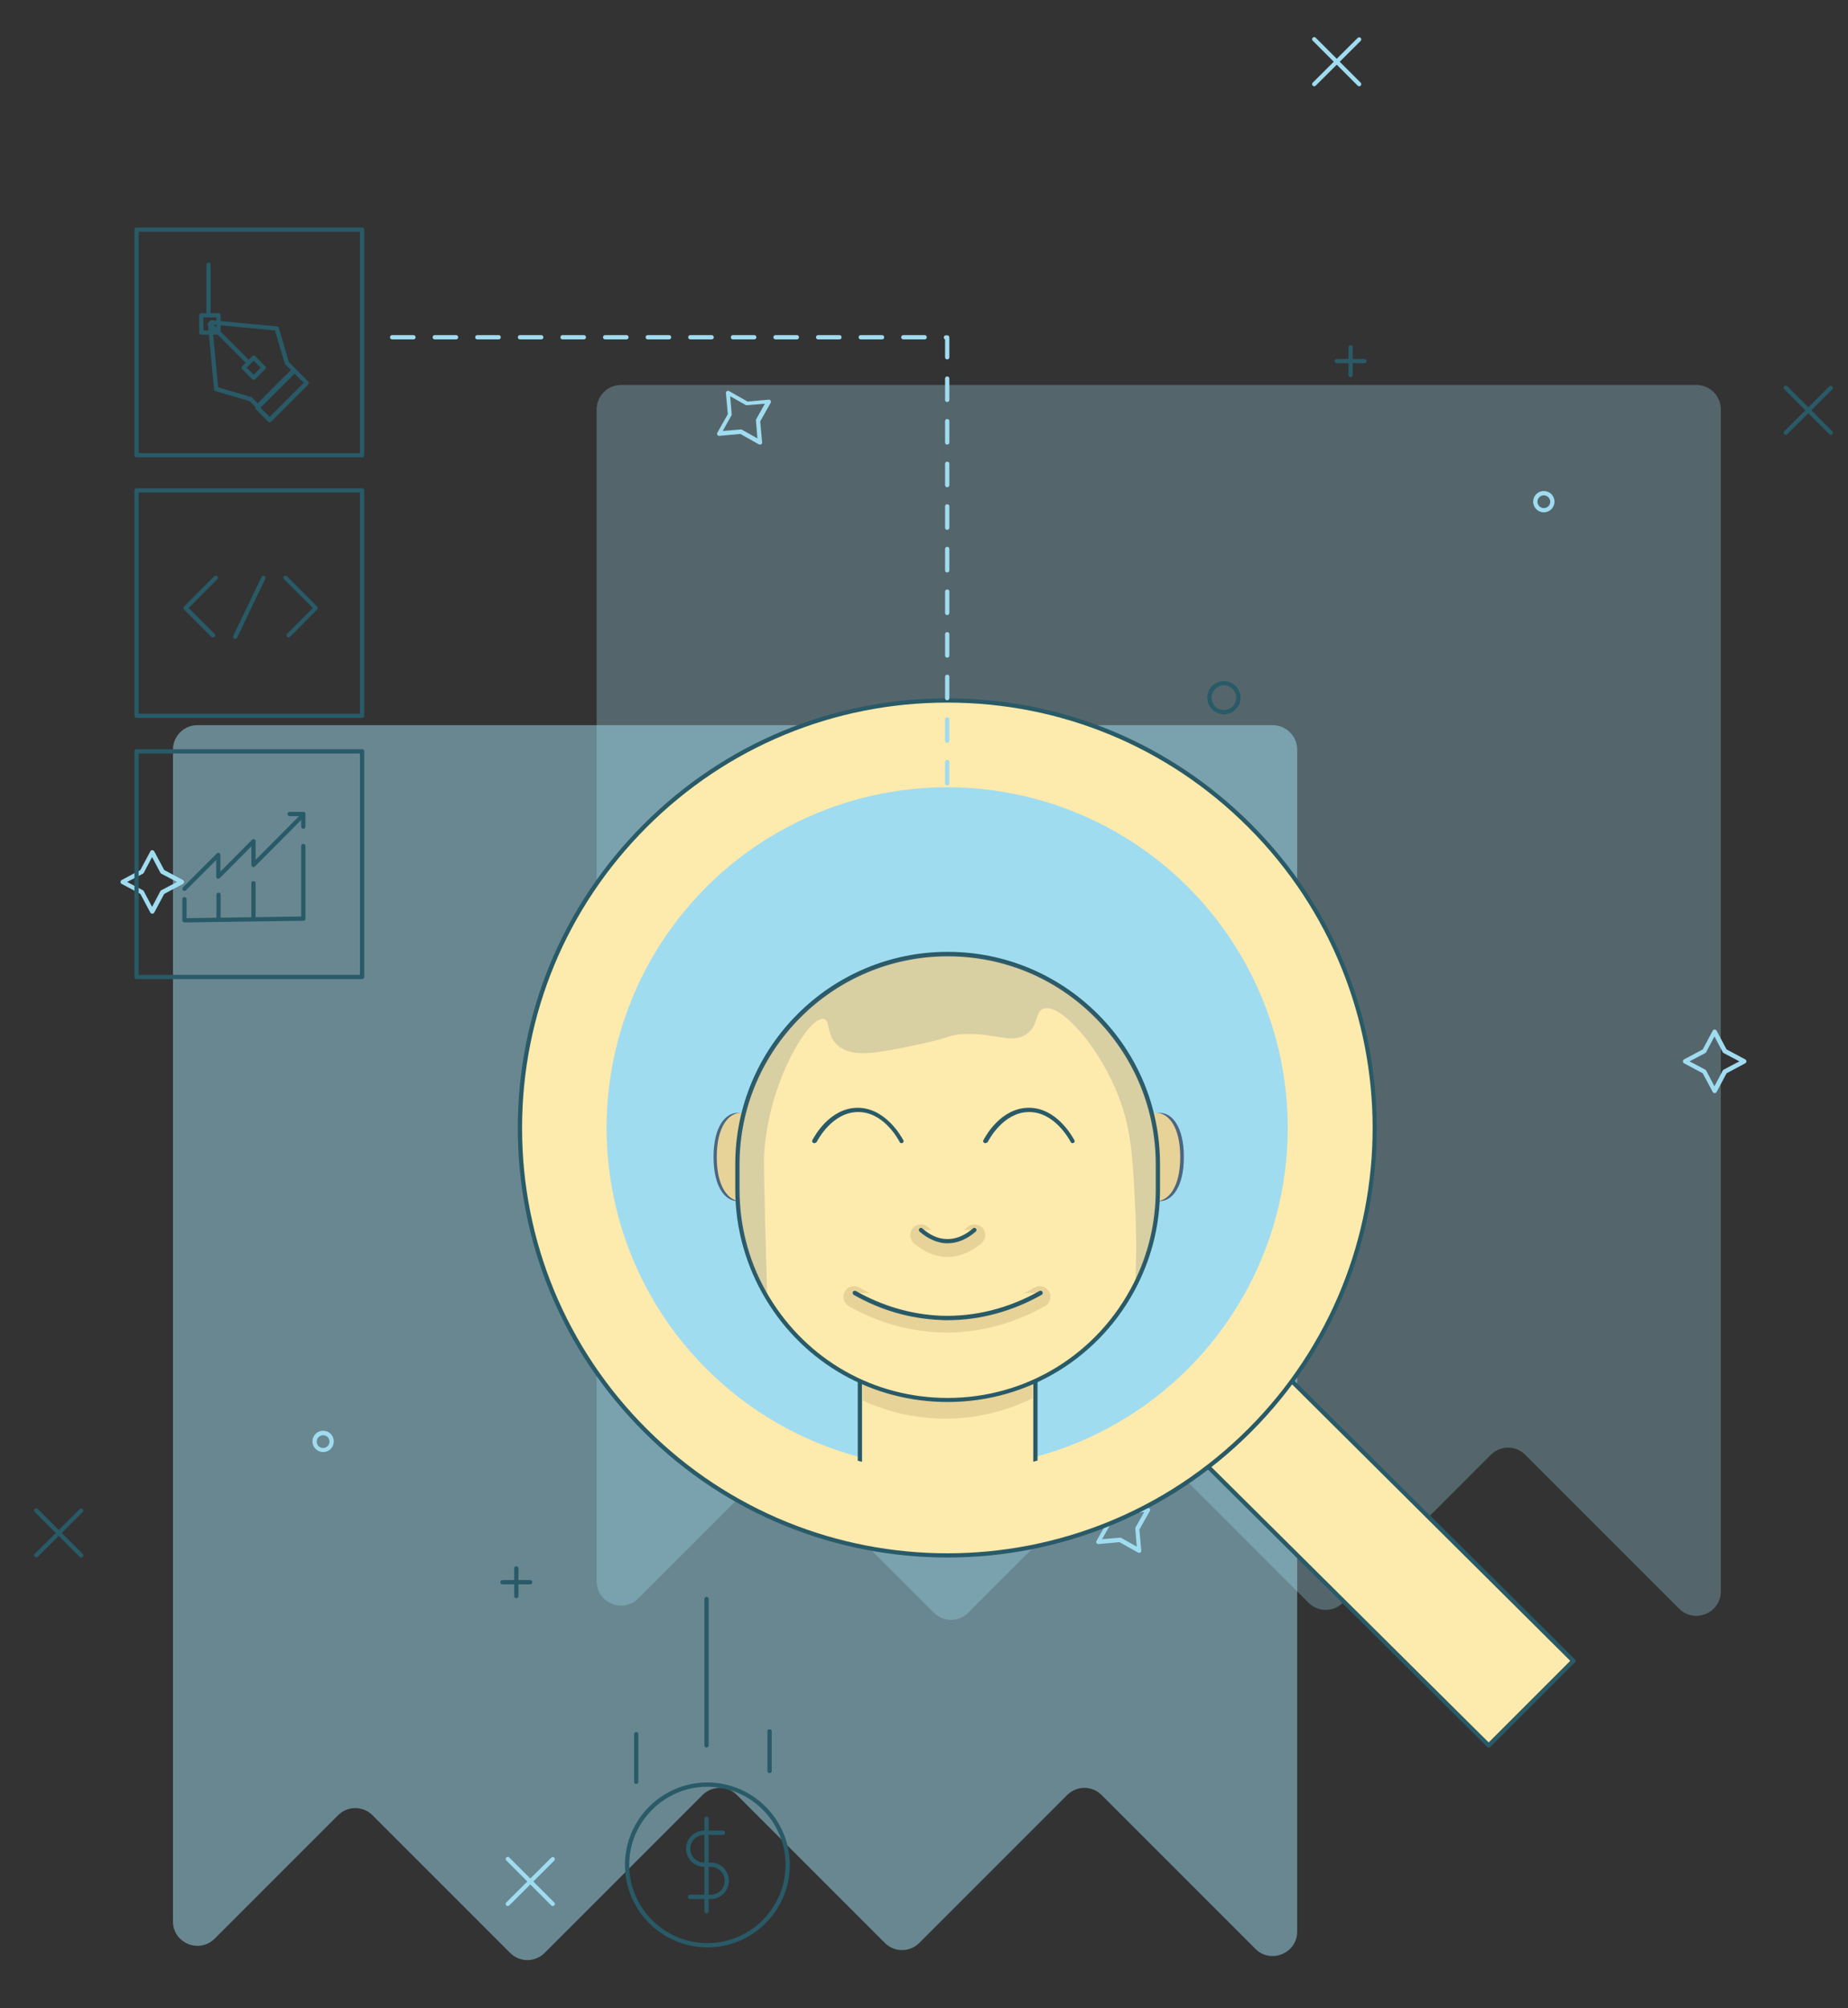 <svg id="Layer_1" xmlns="http://www.w3.org/2000/svg" xmlns:xlink="http://www.w3.org/1999/xlink" viewBox="0 0 867.6 942.7"><rect x="0" y="0" width="867.6" height="942.7" fill="#333333" stroke="none"/><style>.st0{opacity:0.3;fill:#A0DCF0;enable-background:new ;} .st1{opacity:0.5;fill:#A0DCF0;enable-background:new ;} .st2{fill:#295A67;} .st3{fill:#A0DCF0;} .st4{fill:#FDEAAD;} .st5{clip-path:url(#SVGID_2_);} .st6{fill:#E7D298;} .st7{fill:#4A6680;} .st8{opacity:0.2;fill:#4A6680;enable-background:new ;}</style><path class="st0" d="M280.1 192.2v550c0 10.2 12.3 15.3 19.6 8.1l57.9-57.9c4.5-4.5 11.7-4.5 16.2 0l64.6 64.6c4.5 4.5 11.7 4.5 16.2 0l74.1-74.1c4.5-4.5 11.7-4.5 16.2 0l69.4 69.4c4.5 4.5 11.7 4.5 16.2 0l69.4-69.4c4.5-4.5 11.7-4.5 16.2 0l72.2 72.2c7.2 7.2 19.6 2.1 19.6-8.1V192.2c0-6.3-5.1-11.5-11.5-11.5H291.6c-6.3 0-11.5 5.1-11.5 11.5z"/><path class="st1" d="M81.2 351.9v550c0 10.2 12.3 15.3 19.6 8.1l57.9-57.9c4.5-4.5 11.7-4.5 16.2 0l64.6 64.6c4.5 4.5 11.7 4.5 16.2 0l74.1-74.1c4.5-4.5 11.7-4.5 16.2 0l69.4 69.4c4.5 4.5 11.7 4.5 16.2 0l69.4-69.4c4.5-4.5 11.7-4.5 16.2 0l72.2 72.2c7.2 7.2 19.6 2.1 19.6-8.1V351.9c0-6.3-5.1-11.5-11.5-11.5H92.6c-6.3 0-11.4 5.2-11.4 11.5z"/><path class="st2" d="M859.5 204.1c-.3 0-.5-.1-.7-.3l-21.1-21.1c-.4-.4-.4-1 0-1.4s1-.4 1.4 0l21.1 21.1c.4.4.4 1 0 1.4-.2.2-.4.3-.7.3z"/><path class="st2" d="M838.4 204.1c-.3 0-.5-.1-.7-.3-.4-.4-.4-1 0-1.4l21.1-21c.4-.4 1-.4 1.4 0s.4 1 0 1.4l-21.1 21c-.2.2-.4.3-.7.3z"/><path class="st3" d="M638.1 40.5c-.3 0-.5-.1-.7-.3l-21.1-21.1c-.4-.4-.4-1 0-1.4s1-.4 1.4 0l21.1 21.1c.4.4.4 1 0 1.4-.2.2-.4.3-.7.3z"/><path class="st3" d="M617 40.5c-.3 0-.5-.1-.7-.3-.4-.4-.4-1 0-1.4l21.1-21c.4-.4 1-.4 1.4 0s.4 1 0 1.4l-21.1 21c-.2.2-.4.3-.7.3z"/><path class="st2" d="M634.1 177c-.6 0-1-.4-1-1v-13c0-.6.4-1 1-1s1 .4 1 1v13c0 .5-.5 1-1 1z"/><path class="st2" d="M640.6 170.5h-13c-.6 0-1-.5-1-1 0-.6.4-1 1-1h13c.6 0 1 .5 1 1s-.5 1-1 1zm-66 164.8c-4.3 0-7.8-3.5-7.8-7.8s3.5-7.8 7.8-7.8 7.8 3.5 7.8 7.8-3.5 7.8-7.8 7.8zm0-13.6c-3.2 0-5.8 2.6-5.8 5.8s2.6 5.8 5.8 5.8 5.8-2.6 5.8-5.8-2.6-5.8-5.8-5.8z"/><path class="st3" d="M724.8 240.5c-2.7 0-5-2.2-5-5s2.2-5 5-5 5 2.2 5 5-2.3 5-5 5zm0-8c-1.6 0-3 1.3-3 3 0 1.6 1.3 3 3 3s3-1.3 3-3c0-1.6-1.4-3-3-3zM805 513.1c-.4 0-.7-.2-.9-.5l-4.7-8.8-8.8-4.7c-.3-.2-.5-.5-.5-.9s.2-.7.5-.9l8.8-4.7 4.7-8.8c.3-.7 1.4-.7 1.8 0l4.7 8.8 8.8 4.7c.3.2.5.5.5.9s-.2.7-.5.9l-8.8 4.7-4.7 8.8c-.2.3-.5.5-.9.5zm-11.8-14.9l7.4 3.9c.2.1.3.2.4.4l3.9 7.4 3.9-7.4c.1-.2.2-.3.4-.4l7.4-3.9-7.4-3.9c-.2-.1-.3-.2-.4-.4l-3.9-7.4-3.9 7.4c-.1.2-.2.3-.4.4l-7.4 3.9zM356.8 208.7c-.2 0-.3 0-.5-.1l-8.7-4.9-9.9.9c-.4 0-.7-.1-.9-.5-.2-.3-.2-.7 0-1l4.9-8.7-.9-9.9c0-.4.1-.7.5-.9.3-.2.7-.2 1 0l8.7 4.9 9.9-.9c.4 0 .7.1.9.5.2.3.2.7 0 1l-4.9 8.7.9 9.9c0 .4-.1.7-.5.9-.2 0-.3.1-.5.1zm-9-7.1c.2 0 .3 0 .5.1l7.3 4.1-.7-8.4c0-.2 0-.4.1-.6l4.1-7.3-8.4.7c-.2 0-.4 0-.6-.1l-7.3-4.1.7 8.4c0 .2 0 .4-.1.6l-4.1 7.3 8.5-.7c-.1 0 0 0 0 0z"/><path class="st2" d="M38.1 731.1c-.3 0-.5-.1-.7-.3l-21.1-21.1c-.4-.4-.4-1 0-1.4.4-.4 1-.4 1.4 0l21.1 21.1c.4.4.4 1 0 1.4-.2.2-.5.3-.7.3z"/><path class="st2" d="M17 731.1c-.3 0-.5-.1-.7-.3-.4-.4-.4-1 0-1.4l21.1-21c.4-.4 1-.4 1.4 0s.4 1 0 1.4l-21.1 21c-.2.2-.5.3-.7.3z"/><path class="st3" d="M259.5 894.7c-.3 0-.5-.1-.7-.3l-21.1-21.1c-.4-.4-.4-1 0-1.4s1-.4 1.4 0l21.1 21.1c.4.4.4 1 0 1.4-.2.2-.5.3-.7.3z"/><path class="st3" d="M238.4 894.7c-.3 0-.5-.1-.7-.3-.4-.4-.4-1 0-1.4l21.1-21c.4-.4 1-.4 1.4 0s.4 1 0 1.4l-21.1 21c-.2.2-.5.3-.7.3z"/><path class="st2" d="M242.4 750.2c-.6 0-1-.4-1-1v-13c0-.6.4-1 1-1s1 .4 1 1v13c0 .5-.4 1-1 1z"/><path class="st2" d="M248.9 743.7h-13c-.6 0-1-.5-1-1s.4-1 1-1h13c.6 0 1 .5 1 1s-.4 1-1 1zm53-151.3c-4.3 0-7.8-3.5-7.8-7.8s3.5-7.8 7.8-7.8 7.8 3.5 7.8 7.8-3.5 7.8-7.8 7.8zm0-13.6c-3.2 0-5.8 2.6-5.8 5.8s2.6 5.8 5.8 5.8 5.8-2.6 5.8-5.8-2.6-5.8-5.8-5.8z"/><path class="st3" d="M151.7 681.6c-2.7 0-5-2.2-5-5s2.2-5 5-5 5 2.2 5 5-2.2 5-5 5zm0-7.9c-1.6 0-3 1.3-3 3s1.3 3 3 3c1.6 0 3-1.3 3-3s-1.3-3-3-3zM71.5 428.9c-.4 0-.7-.2-.9-.5l-4.7-8.8-8.8-4.7c-.3-.2-.5-.5-.5-.9s.2-.7.5-.9l8.8-4.7 4.7-8.8c.3-.7 1.4-.7 1.8 0l4.7 8.8 8.8 4.7c.3.2.5.5.5.9s-.2.7-.5.9l-8.8 4.7-4.7 8.8c-.2.3-.5.5-.9.5zM59.7 414l7.4 3.9c.2.1.3.2.4.4l3.9 7.4 3.9-7.4c.1-.2.2-.3.4-.4l7.4-3.9-7.4-3.9c-.2-.1-.3-.2-.4-.4l-3.9-7.4-3.9 7.4c-.1.2-.2.3-.4.4l-7.4 3.9zm475.1 314.9c-.2 0-.3 0-.5-.1l-8.7-4.9-9.9.9c-.4 0-.7-.1-.9-.5-.2-.3-.2-.7 0-1l4.9-8.7-.9-9.9c0-.4.1-.7.5-.9.3-.2.7-.2 1 0l8.7 4.9 9.9-.9c.4 0 .7.1.9.5.2.3.2.7 0 1l-4.9 8.7.9 9.9c0 .4-.1.7-.5.9-.1 0-.3.1-.5.1zm-8.9-7.1c.2 0 .3 0 .5.1l7.3 4.1-.7-8.4c0-.2 0-.4.1-.6l4.1-7.3-8.4.7c-.2 0-.4 0-.6-.1l-7.3-4.1.7 8.4c0 .2 0 .4-.1.6l-4.1 7.3 8.5-.7c-.1 0-.1 0 0 0z"/><path class="st4" d="M539 660.4l159.9 158.9 39.8-39.7-160-158.9"/><path class="st2" d="M698.9 820.3c-.3 0-.5-.1-.7-.3l-160-158.9c-.4-.4-.4-1 0-1.4s1-.4 1.4 0l159.3 158.2 38.3-38.3L578 621.4c-.4-.4-.4-1 0-1.4s1-.4 1.4 0l160 158.9c.2.2.3.4.3.7s-.1.5-.3.7L699.7 820c-.2.2-.5.3-.8.3z"/><ellipse transform="rotate(-45 444.738 529.45)" class="st4" cx="444.7" cy="529.4" rx="200.7" ry="200.7"/><path class="st2" d="M444.8 731.1c-51.6 0-103.3-19.7-142.6-59-38.1-38.1-59.1-88.7-59.1-142.6s21-104.5 59.1-142.6 88.7-59.1 142.6-59.1c53.9 0 104.5 21 142.6 59.1 78.6 78.6 78.6 206.6 0 285.2-39.3 39.4-91 59-142.6 59zm0-401.3c-53.3 0-103.5 20.8-141.2 58.5s-58.5 87.9-58.5 141.2 20.8 103.5 58.5 141.2c77.9 77.9 204.5 77.9 282.4 0s77.9-204.5 0-282.4c-37.7-37.7-87.9-58.5-141.2-58.5z"/><ellipse transform="rotate(-45 444.738 529.45)" class="st3" cx="444.7" cy="529.4" rx="159.9" ry="159.9"/><defs><circle id="SVGID_1_" cx="444.8" cy="531.5" r="159.8"/></defs><clipPath id="SVGID_2_"><use xlink:href="#SVGID_1_" overflow="visible"/></clipPath><g class="st5"><path class="st4" d="M403.7 646.4h82.4v58.5h-82.4z"/><path class="st2" d="M487.1 705.9h-84.4v-60.5h84.4v60.5zm-82.4-2h80.4v-56.5h-80.4v56.5z"/></g><path class="st6" d="M484.6 646v10.4c-12.4 6.1-26.2 9.5-40.8 9.5-13.8 0-26.9-3-38.7-8.5v-11.3h79.5v-.1z"/><ellipse class="st4" cx="544.6" cy="543.1" rx="6.2" ry="15.7"/><path class="st7" d="M544.6 563.8c-5.6 0-11.2-6.4-11.2-20.7s5.6-20.7 11.2-20.7 11.2 6.4 11.2 20.7-5.7 20.7-11.2 20.7zm0-29.3c-.6 1.9-1.2 4.8-1.2 8.6s.6 6.7 1.2 8.6c.6-1.9 1.2-4.8 1.2-8.6s-.6-6.8-1.2-8.6z"/><path class="st6" d="M542.9 563.8c-5.6 0-11.2-6.4-11.2-20.7s5.6-20.7 11.2-20.7 11.2 6.4 11.2 20.7-5.6 20.7-11.2 20.7zm0-29.3c-.6 1.9-1.2 4.8-1.2 8.6s.6 6.7 1.2 8.6c.6-1.9 1.2-4.8 1.2-8.6s-.6-6.8-1.2-8.6z"/><ellipse class="st4" cx="346.2" cy="543.1" rx="6.2" ry="15.7"/><path class="st7" d="M346.2 563.8c-5.6 0-11.2-6.4-11.2-20.7s5.6-20.7 11.2-20.7 11.2 6.4 11.2 20.7-5.6 20.7-11.2 20.7zm0-29.3c-.6 1.9-1.2 4.8-1.2 8.6 0 3.9.6 6.7 1.2 8.6.6-1.9 1.2-4.8 1.2-8.6 0-3.9-.6-6.8-1.2-8.6z"/><path class="st6" d="M347.7 563.8c-5.6 0-11.2-6.4-11.2-20.7s5.6-20.7 11.2-20.7 11.2 6.4 11.2 20.7-5.6 20.7-11.2 20.7zm0-29.3c-.6 1.9-1.2 4.8-1.2 8.6 0 3.9.6 6.7 1.2 8.6.6-1.9 1.2-4.8 1.2-8.6 0-3.9-.6-6.8-1.2-8.6z"/><path class="st4" d="M543.5 546.5v11.9c0 16-3.8 31-10.5 44.4-16.2 32.2-49.6 54.3-88.1 54.3-35.9 0-67.3-19.1-84.5-47.8-9-14.9-14.1-32.3-14.1-50.9v-11.9c0-54.5 44.2-98.7 98.7-98.7 27.2 0 51.9 11 69.8 28.9 17.7 17.9 28.7 42.6 28.7 69.8z"/><path class="st2" d="M444.9 658.1c-35.2 0-67.2-18-85.4-48.3-9.3-15.5-14.3-33.2-14.3-51.4v-11.9c0-55 44.7-99.7 99.7-99.7 26.6 0 51.6 10.4 70.5 29.2 18.8 18.8 29.2 43.8 29.2 70.5v11.9c0 15.8-3.6 30.8-10.6 44.8-17.1 33.9-51.3 54.9-89.1 54.9zm0-209.2c-53.8 0-97.7 43.8-97.7 97.7v11.9c0 17.8 4.8 35.2 14 50.4 17.9 29.6 49.1 47.3 83.7 47.3 37.1 0 70.5-20.6 87.3-53.8 6.9-13.7 10.4-28.5 10.4-43.9v-11.9c0-26.1-10.2-50.6-28.6-69.1-18.5-18.5-43-28.6-69.1-28.6z"/><path class="st4" d="M382.3 535.6c.8-1.5 7.6-14.3 19.9-14.7 12.9-.4 20.3 13.4 21 14.7"/><path class="st2" d="M382.3 536.6c-.2 0-.3 0-.5-.1-.5-.3-.7-.9-.4-1.3 1.3-2.5 8.3-14.8 20.8-15.2 13.4-.3 21 13.6 21.9 15.2.3.5.1 1.1-.4 1.3-.5.3-1.1.1-1.3-.4-.8-1.5-7.8-14.5-20-14.1-11.6.3-18.3 12.7-19 14.1-.4.3-.7.5-1.1.5z"/><path class="st4" d="M462.6 535.6c.8-1.5 7.6-14.3 19.9-14.7 12.9-.4 20.3 13.4 21 14.7"/><path class="st2" d="M462.6 536.6c-.2 0-.3 0-.5-.1-.5-.3-.7-.9-.4-1.3 1.3-2.5 8.3-14.8 20.8-15.2 13.4-.4 21 13.6 21.9 15.2.3.5.1 1.1-.4 1.3s-1.1.1-1.3-.4c-.8-1.5-7.7-14.1-19.5-14.1h-.5c-11.6.3-18.3 12.7-19 14.1-.4.3-.7.5-1.1.5z"/><path class="st6" d="M444.9 590h-1.3c-5.1-.3-10.2-2.6-14.6-6.5-2.1-1.8-2.2-5-.4-7.1s5-2.2 7.1-.4c2.8 2.5 5.7 3.8 8.6 4 4.1.3 7.7-2.1 9.9-4 2.1-1.8 5.2-1.6 7.1.4 1.8 2.1 1.6 5.2-.4 7.1-5 4.2-10.5 6.5-16 6.5z"/><path class="st4" d="M432.3 577.3c2.3 2 6.3 5 11.6 5.3 6.3.4 11.1-3.1 13.5-5.3"/><path class="st2" d="M444.9 583.6h-1c-4.2-.3-8.4-2.2-12.2-5.5-.4-.4-.4-1-.1-1.4.4-.4 1-.5 1.4-.1 3.5 3.1 7.2 4.8 11 5 5.5.3 10-2.5 12.8-5 .4-.4 1-.3 1.4.1.4.4.3 1-.1 1.4-4.1 3.6-8.7 5.5-13.2 5.5z"/><path class="st6" d="M444.4 625.5c-1.1 0-2.3 0-3.4-.1-14.8-.6-29.1-4.7-42.5-12.3-2.4-1.4-3.2-4.4-1.9-6.8s4.4-3.2 6.8-1.9c12 6.8 24.8 10.5 38 11 19.1.7 34.6-5.6 44.3-11 2.4-1.4 5.5-.5 6.8 1.9 1.4 2.4.5 5.5-1.9 6.8-14.5 8.1-30.3 12.4-46.2 12.4z"/><path class="st4" d="M401.3 606.9c8 4.5 22 11 40.3 11.7 21.8.8 38.6-7 46.9-11.7"/><path class="st2" d="M444.8 619.7c-1.1 0-2.2 0-3.3-.1-14.2-.6-27.9-4.5-40.7-11.8-.5-.3-.6-.9-.4-1.4.3-.5.9-.6 1.4-.4 12.6 7.1 26 11 39.8 11.6 15.9.6 31.9-3.4 46.4-11.6.5-.3 1.1-.1 1.4.4.3.5.1 1.1-.4 1.4-13.8 7.8-29 11.9-44.2 11.9z"/><path class="st8" d="M543.5 546.5v11.9c0 16-3.8 31-10.5 44.4.4-8.1.7-20.2 0-34.8-1.1-24.1-1.8-37.5-7.7-53-9.1-23.8-27.6-44.4-35.5-41.5-4 1.5-2 7.8-7.9 11.9-7 4.9-14.4-.7-29.5 0-7.3.3-5.8 1.7-21.4 4.9-19.8 4.2-30.9 6.3-37.6.5-5.7-4.9-3.4-11.8-6.6-12.5-6.9-1.6-26.1 29.3-28.1 64-.2 2.8.1 12.3.5 31.5.4 15.1.8 27.4 1 35.5-9-14.9-14.1-32.3-14.1-50.9v-11.9c0-54.5 44.2-98.7 98.7-98.7 27.2 0 51.9 11 69.8 28.9s28.9 42.6 28.9 69.8z"/><path class="st2" d="M170 214.7H64.1c-.6 0-1-.4-1-1V107.8c0-.6.4-1 1-1H170c.6 0 1 .4 1 1v105.9c0 .5-.5 1-1 1zm-104.9-2H169V108.8H65.1v103.9z"/><path class="st2" d="M121 191.7c-.3 0-.5-.1-.7-.3l-3.1-3.1-16-4.7c-.4-.1-.7-.5-.7-.9l-2.9-30.6c-.1-.5.4-1 .9-1.1.6-.1 1 .4 1.1.9l2.8 29.9 15.6 4.6c.2 0 .3.1.4.3l2.6 2.6 12.5-12.5c.4-.4 1-.4 1.4 0s.4 1 0 1.4l-13.2 13.2c-.2.2-.5.3-.7.3z"/><path class="st2" d="M124.8 187.9c-.3 0-.5-.1-.7-.3-.4-.4-.4-1 0-1.4l12.5-12.5-2.6-2.6c-.1-.1-.2-.3-.3-.4l-4.6-15.6-29.9-2.8c-.5-.1-1-.5-.9-1.1.1-.5.5-1 1.1-.9l30.6 2.9c.4 0 .7.3.9.7l4.7 16 3.1 3.1c.2.2.3.4.3.7s-.1.5-.3.7l-13.2 13.2c-.2.2-.4.3-.7.3z"/><path class="st2" d="M119.1 178.3c-.3 0-.5-.1-.7-.3l-4.7-4.7c-.4-.4-.4-1 0-1.4l4.7-4.7c.4-.4 1-.4 1.4 0l4.7 4.7c.4.4.4 1 0 1.4l-4.7 4.7c-.1.3-.4.3-.7.3zm-3.3-5.7l3.3 3.3 3.3-3.3-3.3-3.3-3.3 3.3z"/><path class="st2" d="M115.8 170.3c-.3 0-.5-.1-.7-.3l-17.2-17.2c-.4-.4-.4-1 0-1.4s1-.4 1.4 0l17.2 17.2c.4.4.4 1 0 1.4-.2.2-.4.3-.7.3zm10.8 27.9c-.3 0-.5-.1-.7-.3l-5.7-5.7c-.4-.4-.4-1 0-1.4l17.4-17.4c.4-.4 1-.4 1.4 0l5.7 5.7c.2.2.3.4.3.7s-.1.5-.3.7l-17.4 17.4c-.2.2-.4.3-.7.3zm-4.3-6.8l4.3 4.3 16-16-4.3-4.3-16 16z"/><path class="st2" d="M102.6 157.1h-8.1c-.6 0-1-.4-1-1V148c0-.6.4-1 1-1h8.1c.6 0 1 .4 1 1v8.1c0 .5-.5 1-1 1zm-7.1-2h6.1V149h-6.1v6.1z"/><path class="st2" d="M97.9 149c-.6 0-1-.4-1-1v-23.7c0-.6.4-1 1-1s1 .4 1 1V148c0 .5-.5 1-1 1zM170 337H64.1c-.6 0-1-.4-1-1V230.2c0-.6.4-1 1-1H170c.6 0 1 .4 1 1v105.9c0 .5-.5.9-1 .9zm-104.9-2H169V231.2H65.1V335zM170 459.6H64.1c-.6 0-1-.4-1-1V352.7c0-.6.4-1 1-1H170c.6 0 1 .4 1 1v105.9c0 .5-.5 1-1 1zm-104.9-2H169V353.7H65.1v103.9z"/><path class="st2" d="M99.9 299.2c-.3 0-.5-.1-.7-.3l-12.8-12.8c-.4-.4-.4-1 0-1.4l14.2-14.2c.4-.4 1-.4 1.4 0s.4 1 0 1.4l-13.4 13.5 12.1 12.1c.4.4.4 1 0 1.4-.2.2-.5.3-.8.3zm35.6 0c-.3 0-.5-.1-.7-.3-.4-.4-.4-1 0-1.4l12.1-12.1-13.6-13.5c-.4-.4-.4-1 0-1.4s1-.4 1.4 0l14.2 14.2c.4.4.4 1 0 1.4l-12.7 12.8c-.2.2-.5.3-.7.3zm-25.1.7c-.1 0-.3 0-.4-.1-.5-.2-.7-.8-.5-1.3l13.3-27.7c.2-.5.8-.7 1.3-.5s.7.8.5 1.3l-13.3 27.7c-.2.4-.5.6-.9.6z"/><path class="st3" d="M444.7 420.1c-.6 0-1-.4-1-1v-1.4c0-.6.4-1 1-1s1 .4 1 1v1.4c0 .5-.4 1-1 1zm0-11.4c-.6 0-1-.4-1-1v-10c0-.6.4-1 1-1s1 .4 1 1v10c0 .5-.4 1-1 1zm0-20c-.6 0-1-.4-1-1v-10c0-.6.4-1 1-1s1 .4 1 1v10c0 .5-.4 1-1 1zm0-20c-.6 0-1-.4-1-1v-10c0-.6.4-1 1-1s1 .4 1 1v10c0 .5-.4 1-1 1zm0-20c-.6 0-1-.4-1-1v-10c0-.6.4-1 1-1s1 .4 1 1v10c0 .5-.4 1-1 1zm0-20c-.6 0-1-.4-1-1v-10c0-.6.4-1 1-1s1 .4 1 1v10c0 .5-.4 1-1 1zm0-20c-.6 0-1-.4-1-1v-10c0-.6.4-1 1-1s1 .4 1 1v10c0 .5-.4 1-1 1zm0-20c-.6 0-1-.4-1-1v-10c0-.6.4-1 1-1s1 .4 1 1v10c0 .5-.4 1-1 1zm0-20c-.6 0-1-.4-1-1v-10c0-.6.4-1 1-1s1 .4 1 1v10c0 .5-.4 1-1 1zm0-20c-.6 0-1-.4-1-1v-10c0-.6.4-1 1-1s1 .4 1 1v10c0 .5-.4 1-1 1zm0-20c-.6 0-1-.4-1-1v-10c0-.6.4-1 1-1s1 .4 1 1v10c0 .5-.4 1-1 1zm0-20c-.6 0-1-.4-1-1v-10c0-.6.4-1 1-1s1 .4 1 1v10c0 .5-.4 1-1 1zm0-20c-.6 0-1-.4-1-1v-10c0-.6.4-1 1-1s1 .4 1 1v10c0 .5-.4 1-1 1zm0-20c-.6 0-1-.4-1-1v-8.4c-.4-.1-.6-.5-.6-.9 0-.6.4-1 1-1h.6c.6 0 1 .4 1 1v9.4c0 .4-.4.9-1 .9zm-10.6-9.4h-10c-.6 0-1-.4-1-1s.4-1 1-1h10c.6 0 1 .4 1 1s-.4 1-1 1zm-20 0h-10c-.6 0-1-.4-1-1s.4-1 1-1h10c.6 0 1 .4 1 1s-.4 1-1 1zm-20 0h-10c-.6 0-1-.4-1-1s.4-1 1-1h10c.6 0 1 .4 1 1s-.4 1-1 1zm-20 0h-10c-.6 0-1-.4-1-1s.4-1 1-1h10c.6 0 1 .4 1 1s-.4 1-1 1zm-20 0h-10c-.6 0-1-.4-1-1s.4-1 1-1h10c.6 0 1 .4 1 1s-.4 1-1 1zm-20 0h-10c-.6 0-1-.4-1-1s.4-1 1-1h10c.6 0 1 .4 1 1s-.4 1-1 1zm-20 0h-10c-.6 0-1-.4-1-1s.4-1 1-1h10c.6 0 1 .4 1 1s-.4 1-1 1zm-20 0h-10c-.6 0-1-.4-1-1s.4-1 1-1h10c.6 0 1 .4 1 1s-.4 1-1 1zm-20 0h-10c-.6 0-1-.4-1-1s.4-1 1-1h10c.6 0 1 .4 1 1s-.4 1-1 1zm-20 0h-10c-.6 0-1-.4-1-1s.4-1 1-1h10c.6 0 1 .4 1 1s-.4 1-1 1zm-20 0h-10c-.6 0-1-.4-1-1s.4-1 1-1h10c.6 0 1 .4 1 1s-.4 1-1 1zm-20 0h-10c-.6 0-1-.4-1-1s.4-1 1-1h10c.6 0 1 .4 1 1s-.4 1-1 1zm-20 0h-10c-.6 0-1-.4-1-1s.4-1 1-1h10c.6 0 1 .4 1 1s-.4 1-1 1z"/><path class="st2" d="M86.6 418.2c-.3 0-.5-.1-.7-.3-.4-.4-.4-1 0-1.4l15.9-15.9c.3-.3.7-.4 1.1-.2s.6.5.6.9v7.8l14.8-14.9c.3-.3.7-.4 1.1-.2s.6.5.6.9v8.7l21.3-21.4c.4-.4 1-.4 1.4 0s.4 1 0 1.4l-23 23.1c-.3.3-.7.4-1.1.2s-.6-.5-.6-.9v-8.7l-14.8 14.9c-.3.3-.7.4-1.1.2s-.6-.5-.6-.9v-7.8l-14.2 14.2c-.2.2-.4.3-.7.3z"/><path class="st2" d="M142.4 389c-.6 0-1-.4-1-1v-4.9H136c-.6 0-1-.4-1-1s.4-1 1-1h6.4c.6 0 1 .4 1 1v5.9c0 .6-.4 1-1 1zm-55.8 44c-.3 0-.5-.1-.7-.3s-.3-.4-.3-.7v-9.9c0-.6.4-1 1-1s1 .4 1 1v8.9l54.8-.8c.5 0 1 .4 1 1s-.4 1-1 1l-55.8.8z"/><path class="st2" d="M102.6 432.1c-.6 0-1-.4-1-1V420c0-.6.4-1 1-1s1 .4 1 1v11.1c0 .6-.5 1-1 1zm16.4.2c-.6 0-1-.4-1-1v-16.7c0-.6.4-1 1-1s1 .4 1 1v16.7c0 .5-.4 1-1 1zm23.4-.2c-.6 0-1-.4-1-1v-34c0-.6.4-1 1-1s1 .4 1 1v34c0 .6-.4 1-1 1zm189.7 482c-21.3 0-38.7-17.4-38.7-38.7s17.4-38.7 38.7-38.7 38.7 17.4 38.7 38.7-17.3 38.7-38.7 38.7zm0-75.4c-20.2 0-36.7 16.5-36.7 36.7s16.5 36.7 36.7 36.7 36.7-16.5 36.7-36.7c0-20.3-16.4-36.7-36.7-36.7z"/><path class="st2" d="M333.7 891.4H324c-.6 0-1-.4-1-1s.4-1 1-1h9.7c3.6 0 6.5-2.9 6.5-6.5 0-3.7-2.9-6.6-6.5-6.6h-3.1c-4.7 0-8.5-3.8-8.5-8.5s3.8-8.5 8.5-8.5h8.8c.6 0 1 .4 1 1s-.4 1-1 1h-8.8c-3.6 0-6.5 2.9-6.5 6.5s2.9 6.5 6.5 6.5h3.1c4.7 0 8.5 3.8 8.5 8.5 0 4.8-3.8 8.6-8.5 8.6z"/><path class="st2" d="M331.7 898.1c-.6 0-1-.4-1-1v-43.4c0-.6.4-1 1-1s1 .4 1 1v43.4c0 .5-.4 1-1 1zm-33-60.7c-.6 0-1-.4-1-1V814c0-.6.4-1 1-1s1 .4 1 1v22.4c0 .5-.4 1-1 1zm33-17.1c-.6 0-1-.4-1-1v-68.7c0-.6.4-1 1-1s1 .4 1 1v68.7c0 .6-.5 1-1 1zm29.6 12c-.6 0-1-.4-1-1v-18.6c0-.6.4-1 1-1s1 .4 1 1v18.6c0 .5-.4 1-1 1z"/></svg>